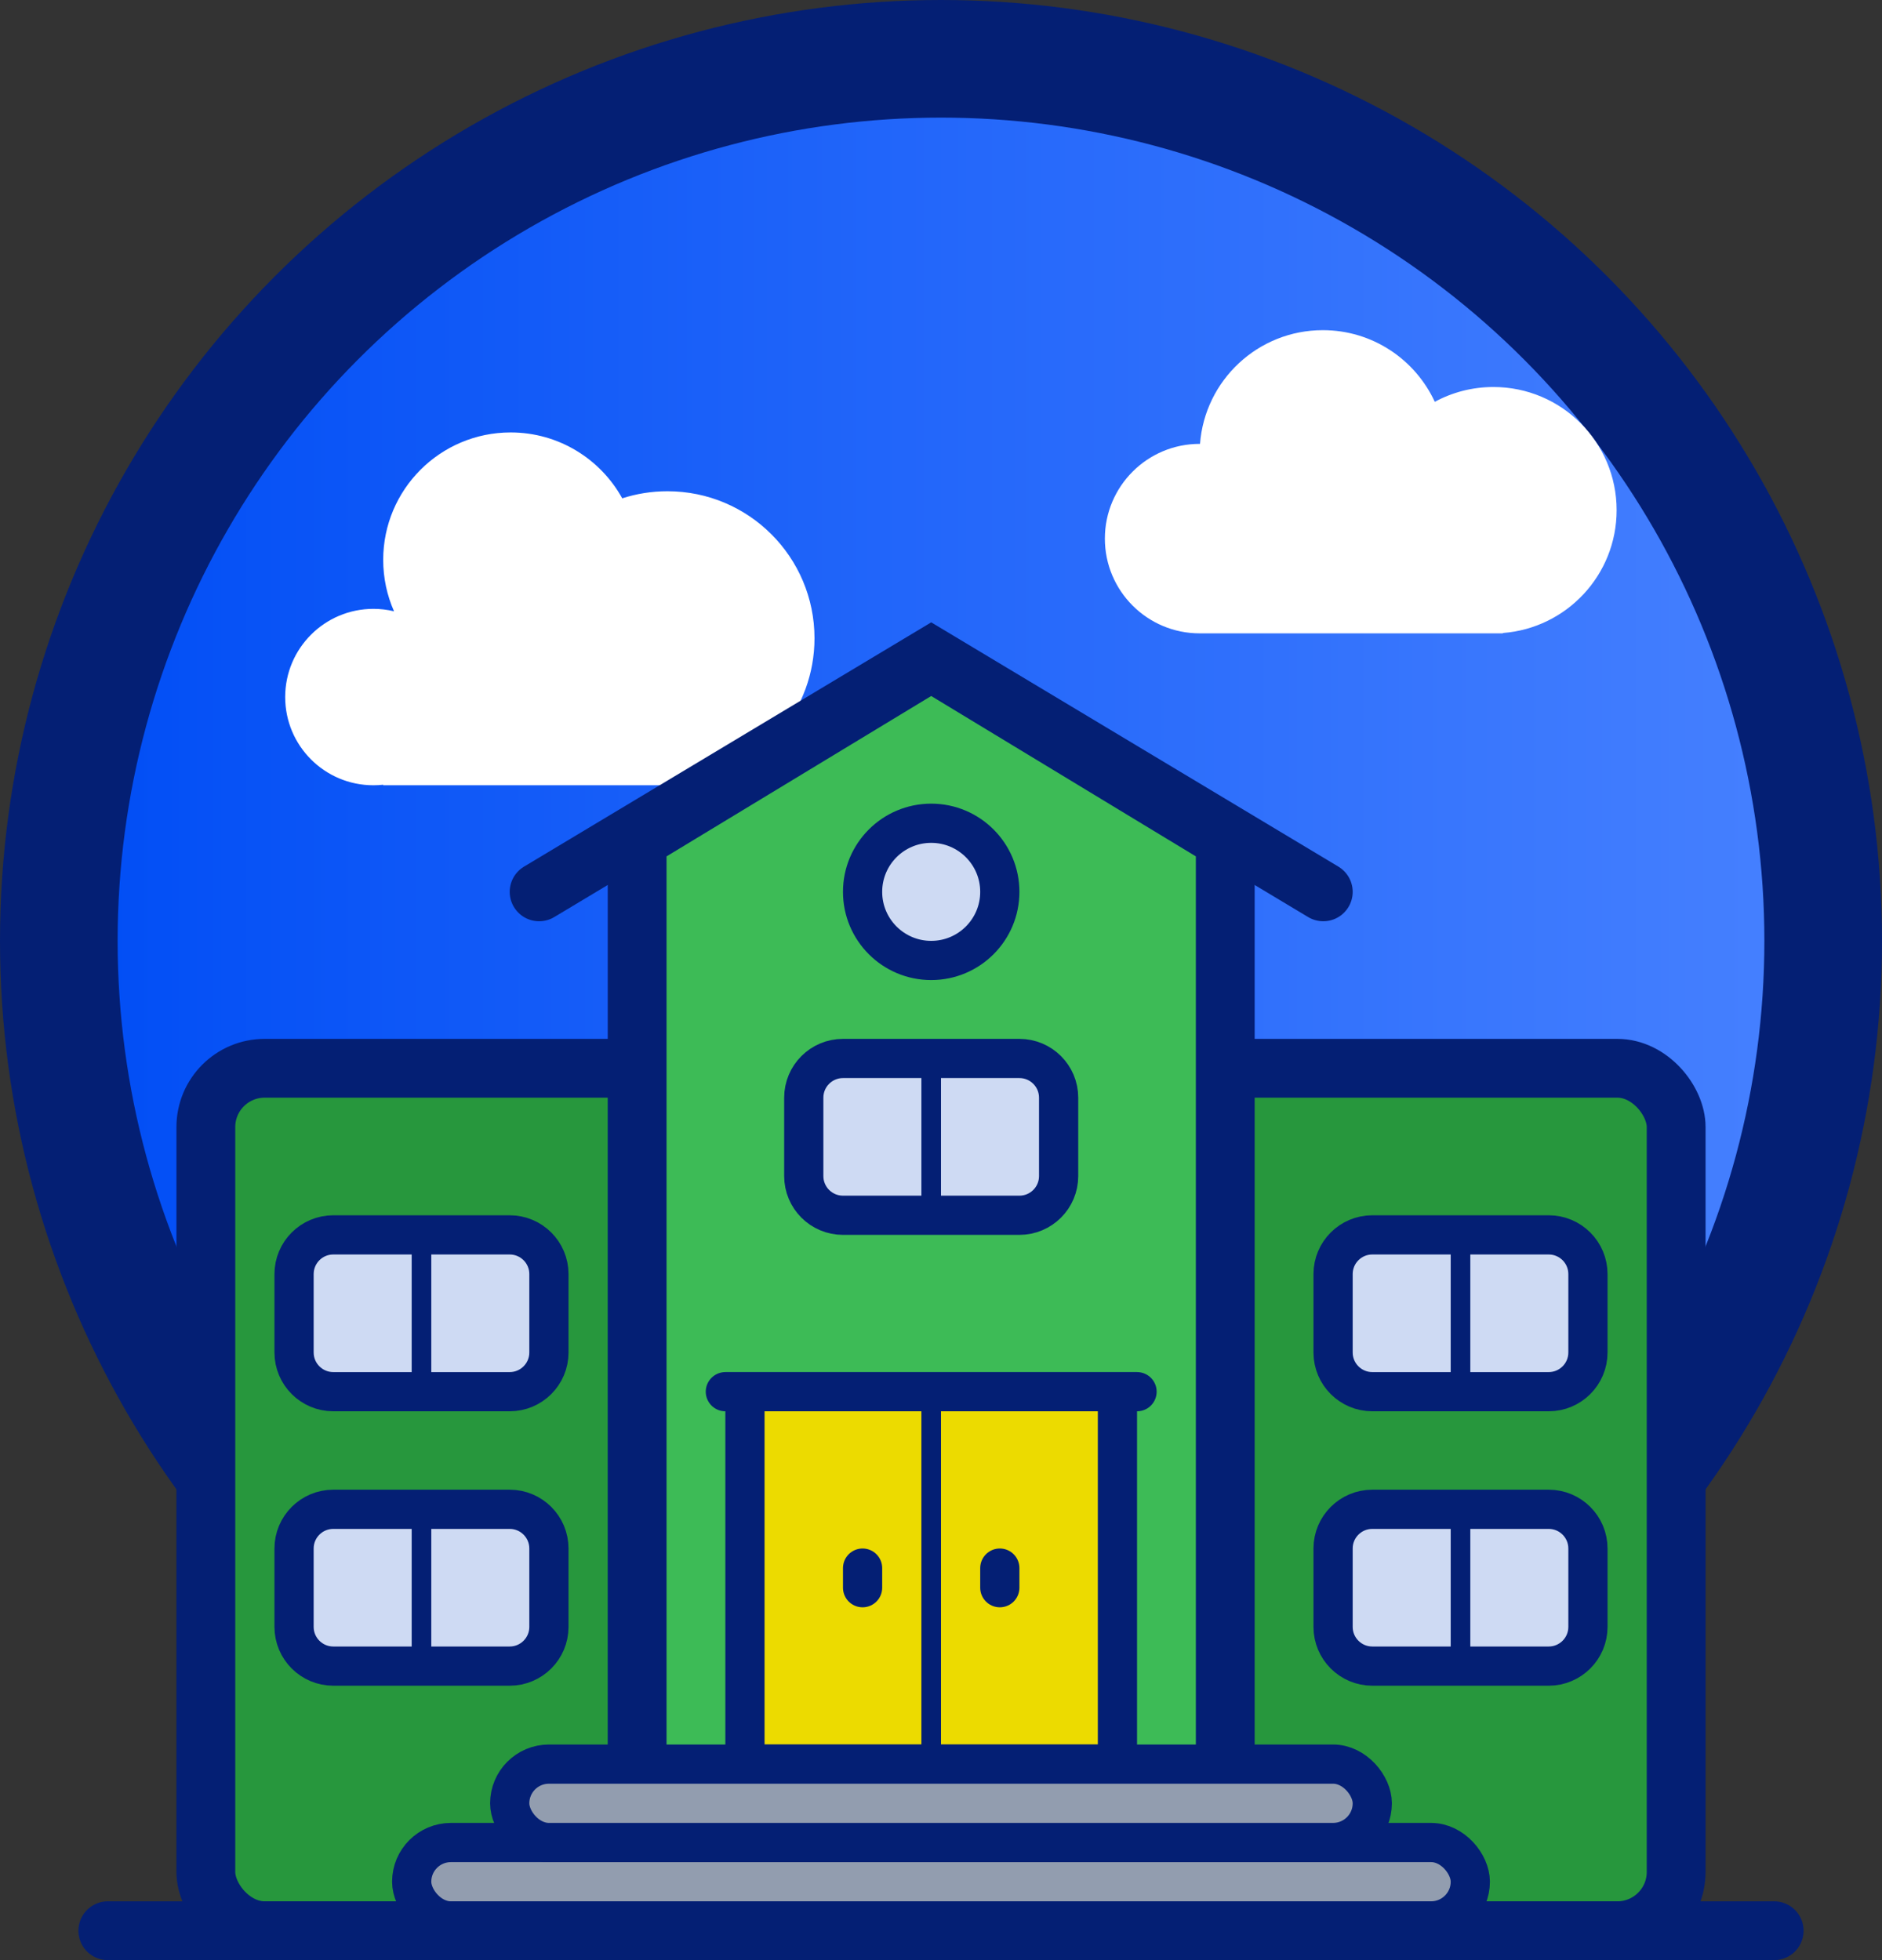 <?xml version="1.0" encoding="UTF-8"?>
<svg width="96px" height="100px" viewBox="0 0 96 100" version="1.1" xmlns="http://www.w3.org/2000/svg" xmlns:xlink="http://www.w3.org/1999/xlink">
    <rect x="0" y="0" width="96" height="100" fill="#333333" stroke="none"/>
    <title>stickers/L/onboarding/Schoolinstituut</title>
    <defs>
        <linearGradient x1="-2.22044605e-14%" y1="50%" x2="100%" y2="50%" id="linearGradient-1">
            <stop stop-color="#004DF5" offset="0%"></stop>
            <stop stop-color="#4781FF" offset="100%"></stop>
        </linearGradient>
    </defs>
    <g id="stickers/L/onboarding/Schoolinstituut" stroke="none" stroke-width="1" fill="none" fill-rule="evenodd">
        <g id="sticker/school" transform="translate(3, 3)">
            <circle id="Oval" stroke="#041F74" stroke-width="6" fill="url(#linearGradient-1)" cx="45" cy="45" r="45"></circle>
            <path d="M58.193,29.312 C55.524,29.312 53.359,27.148 53.359,24.479 C53.359,21.809 55.524,19.645 58.193,19.645 L58.212,19.645 L58.212,19.645 C58.459,16.4 61.17,13.844 64.478,13.844 C67.01,13.844 69.193,15.342 70.188,17.5 C71.077,17.018 72.096,16.744 73.179,16.744 C76.649,16.744 79.463,19.558 79.463,23.028 C79.463,26.337 76.907,29.048 73.661,29.294 L73.662,29.312 L58.193,29.312 Z" id="Combined-Shape" fill="#FFFFFF"></path>
            <path d="M16.547,37.062 L16.548,37.035 C16.383,37.053 16.216,37.062 16.047,37.062 C13.562,37.062 11.547,35.048 11.547,32.562 C11.547,30.077 13.562,28.062 16.047,28.062 C16.409,28.062 16.761,28.105 17.099,28.186 C16.744,27.383 16.547,26.496 16.547,25.562 C16.547,21.973 19.457,19.062 23.047,19.062 C25.498,19.062 27.633,20.419 28.74,22.423 C29.466,22.189 30.242,22.062 31.047,22.062 C35.189,22.062 38.547,25.42 38.547,29.562 C38.547,33.191 35.971,36.217 32.547,36.912 L32.547,37.062 L16.547,37.062 Z" id="Combined-Shape" fill="#FFFFFF"></path>
            <rect id="Rectangle" stroke="#041F74" stroke-width="3" fill="#27973D" x="7.5" y="51.5" width="26" height="44" rx="3"></rect>
            <rect id="Rectangle" stroke="#041F74" stroke-width="3" fill="#27973D" x="56.5" y="51.5" width="26" height="44" rx="3"></rect>
            <path d="M44.5,30.754 L58.777,39.407 C59.226,39.679 59.5,40.165 59.5,40.69 L59.5,40.69 L59.5,94 C59.5,94.414 59.332,94.789 59.061,95.061 C58.789,95.332 58.414,95.5 58,95.5 L58,95.5 L31,95.5 C30.586,95.5 30.211,95.332 29.939,95.061 C29.668,94.789 29.5,94.414 29.5,94 L29.5,94 L29.5,40.69 C29.5,40.165 29.774,39.679 30.223,39.407 L30.223,39.407 L44.5,30.754 Z" id="Rectangle" stroke="#041F74" stroke-width="3" fill="#3DBB56"></path>
            <polyline id="Line" stroke="#041F74" stroke-width="3" stroke-linecap="round" points="24.5 42.5 44.5 30.5 64.5 42.5"></polyline>
            <circle id="Oval" stroke="#041F74" stroke-width="2" fill="#CEDAF3" cx="44.5" cy="42.5" r="3.5"></circle>
            <rect id="Rectangle" stroke="#041F74" stroke-width="2" fill="#ECDB00" x="35" y="68" width="19" height="19"></rect>
            <line x1="34" y1="68" x2="55" y2="68" id="Line" stroke="#041F74" stroke-width="2" stroke-linecap="round"></line>
            <line x1="44.5" y1="68.5" x2="44.5" y2="86.5" id="Line" stroke="#041F74" stroke-linecap="round"></line>
            <line x1="41" y1="77" x2="41" y2="78" id="Line" stroke="#041F74" stroke-width="2" stroke-linecap="round"></line>
            <line x1="48" y1="77" x2="48" y2="78" id="Line" stroke="#041F74" stroke-width="2" stroke-linecap="round"></line>
            <g id="Window" transform="translate(11, 59)" stroke="#041F74">
                <path d="M12,1 C12.552,1 13.052,1.224 13.414,1.586 C13.776,1.948 14,2.448 14,3 L14,3 L14,7 C14,7.552 13.776,8.052 13.414,8.414 C13.052,8.776 12.552,9 12,9 L12,9 L3,9 C2.448,9 1.948,8.776 1.586,8.414 C1.224,8.052 1,7.552 1,7 L1,7 L1,3 C1,2.448 1.224,1.948 1.586,1.586 C1.948,1.224 2.448,1 3,1 L3,1 Z" id="Rectangle" stroke-width="2" fill="#CEDAF3"></path>
                <line x1="7.555" y1="1.858" x2="7.445" y2="8.142" id="Line" stroke-linecap="round" transform="translate(7.5, 5) rotate(-1) translate(-7.5, -5) "></line>
            </g>
            <g id="Window" transform="translate(37, 50)" stroke="#041F74">
                <path d="M12,1 C12.552,1 13.052,1.224 13.414,1.586 C13.776,1.948 14,2.448 14,3 L14,3 L14,7 C14,7.552 13.776,8.052 13.414,8.414 C13.052,8.776 12.552,9 12,9 L12,9 L3,9 C2.448,9 1.948,8.776 1.586,8.414 C1.224,8.052 1,7.552 1,7 L1,7 L1,3 C1,2.448 1.224,1.948 1.586,1.586 C1.948,1.224 2.448,1 3,1 L3,1 Z" id="Rectangle" stroke-width="2" fill="#CEDAF3"></path>
                <line x1="7.555" y1="1.858" x2="7.445" y2="8.142" id="Line" stroke-linecap="round" transform="translate(7.5, 5) rotate(-1) translate(-7.5, -5) "></line>
            </g>
            <g id="Window" transform="translate(11, 73)" stroke="#041F74">
                <path d="M12,1 C12.552,1 13.052,1.224 13.414,1.586 C13.776,1.948 14,2.448 14,3 L14,3 L14,7 C14,7.552 13.776,8.052 13.414,8.414 C13.052,8.776 12.552,9 12,9 L12,9 L3,9 C2.448,9 1.948,8.776 1.586,8.414 C1.224,8.052 1,7.552 1,7 L1,7 L1,3 C1,2.448 1.224,1.948 1.586,1.586 C1.948,1.224 2.448,1 3,1 L3,1 Z" id="Rectangle" stroke-width="2" fill="#CEDAF3"></path>
                <line x1="7.555" y1="1.858" x2="7.445" y2="8.142" id="Line" stroke-linecap="round" transform="translate(7.5, 5) rotate(-1) translate(-7.5, -5) "></line>
            </g>
            <rect id="Rectangle" stroke="#041F74" stroke-width="2" fill="#929DAF" x="18" y="91" width="54" height="4" rx="2"></rect>
            <rect id="Rectangle" stroke="#041F74" stroke-width="2" fill="#929DAF" x="23" y="87" width="44" height="4" rx="2"></rect>
            <g id="Window" transform="translate(64, 59)" stroke="#041F74">
                <path d="M12,1 C12.552,1 13.052,1.224 13.414,1.586 C13.776,1.948 14,2.448 14,3 L14,3 L14,7 C14,7.552 13.776,8.052 13.414,8.414 C13.052,8.776 12.552,9 12,9 L12,9 L3,9 C2.448,9 1.948,8.776 1.586,8.414 C1.224,8.052 1,7.552 1,7 L1,7 L1,3 C1,2.448 1.224,1.948 1.586,1.586 C1.948,1.224 2.448,1 3,1 L3,1 Z" id="Rectangle" stroke-width="2" fill="#CEDAF3"></path>
                <line x1="7.555" y1="1.858" x2="7.445" y2="8.142" id="Line" stroke-linecap="round" transform="translate(7.5, 5) rotate(-1) translate(-7.5, -5) "></line>
            </g>
            <g id="Window" transform="translate(64, 73)" stroke="#041F74">
                <path d="M12,1 C12.552,1 13.052,1.224 13.414,1.586 C13.776,1.948 14,2.448 14,3 L14,3 L14,7 C14,7.552 13.776,8.052 13.414,8.414 C13.052,8.776 12.552,9 12,9 L12,9 L3,9 C2.448,9 1.948,8.776 1.586,8.414 C1.224,8.052 1,7.552 1,7 L1,7 L1,3 C1,2.448 1.224,1.948 1.586,1.586 C1.948,1.224 2.448,1 3,1 L3,1 Z" id="Rectangle" stroke-width="2" fill="#CEDAF3"></path>
                <line x1="7.555" y1="1.858" x2="7.445" y2="8.142" id="Line" stroke-linecap="round" transform="translate(7.5, 5) rotate(-1) translate(-7.5, -5) "></line>
            </g>
            <line x1="2.5" y1="95.5" x2="87.5" y2="95.5" id="Line" stroke="#041F74" stroke-width="3" stroke-linecap="round"></line>
        </g>
    </g>
</svg>